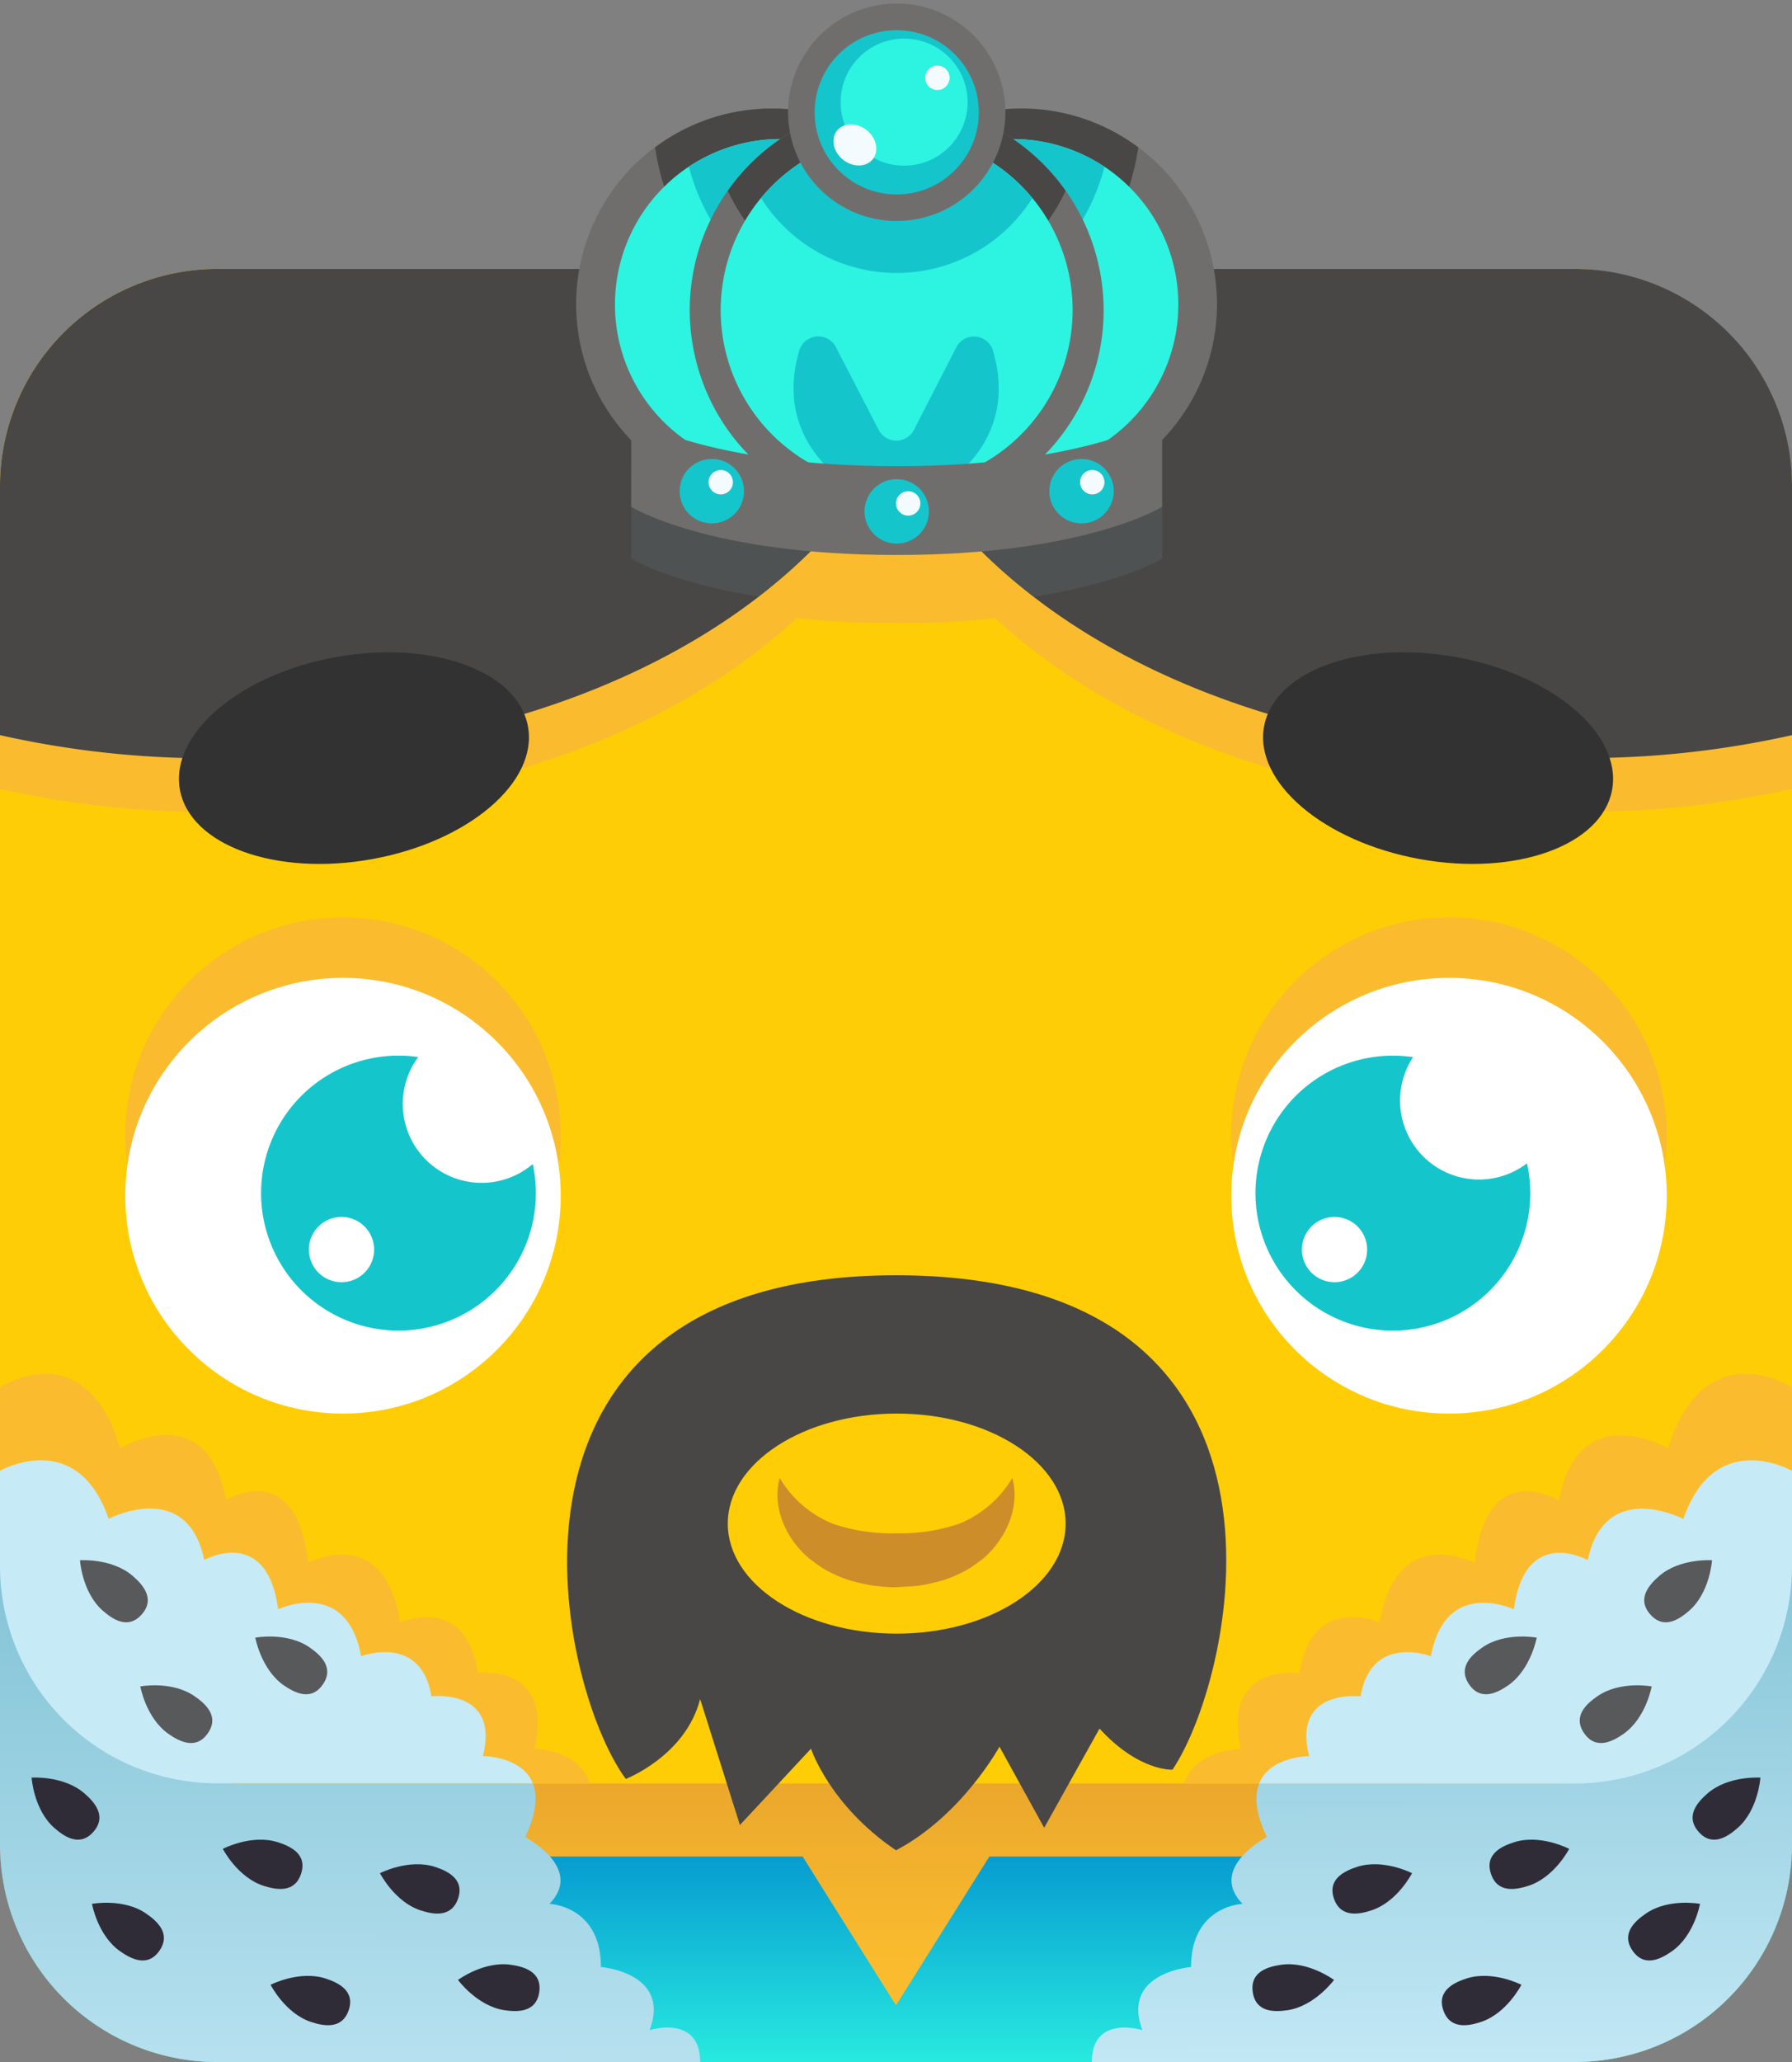 <?xml version="1.0" encoding="UTF-8" standalone="no"?>
<svg
   xmlns:dc="http://purl.org/dc/elements/1.1/"
   xmlns:cc="http://creativecommons.org/ns#"
   xmlns:rdf="http://www.w3.org/1999/02/22-rdf-syntax-ns#"
   xmlns:svg="http://www.w3.org/2000/svg"
   xmlns="http://www.w3.org/2000/svg"
   xmlns:xlink="http://www.w3.org/1999/xlink"
   version="1.1"
   viewBox="0 0 300 345"
   data-name="Layer 1"
   id="Layer_1">
  <rect x="0" y="0" width="300" height="345" fill="#808080" stroke="none"/>
  <defs
     id="defs2001">
    <linearGradient
       gradientUnits="userSpaceOnUse"
       y2="303.12"
       x2="0.03"
       y1="310.88"
       x1="0.03"
       id="linearGradient8133">
      <stop
         id="stop8129"
         stop-color="#ed1c24"
         offset="0"
         style="stop-color:#ed1c24;stop-opacity:1" />
      <stop
         id="stop8131"
         stop-color="#9a1c25"
         offset="0.34"
         style="stop-color:#9a1c25;stop-opacity:1" />
    </linearGradient>
    <linearGradient
       id="linearGradient6394"
       x1="0.03"
       y1="310.88"
       x2="0.03"
       y2="303.12"
       gradientUnits="userSpaceOnUse">
      <stop
         style="stop-color:#2cf4e1;stop-opacity:1"
         offset="0"
         stop-color="#ed1c24"
         id="stop6390" />
      <stop
         style="stop-color:#008dce;stop-opacity:1"
         offset="0.34"
         stop-color="#9a1c25"
         id="stop6392" />
    </linearGradient>
    <style
       id="style1981">.cls-1{fill:url(#linear-gradient);}.cls-2{fill:url(#linear-gradient-2);}.cls-3{fill:url(#linear-gradient-3);}.cls-4{fill:url(#linear-gradient-4);}.cls-5{fill:#ffcd05;}.cls-6{fill:#fabc2e;}.cls-7{fill:#92a1ad;}.cls-8{fill:url(#linear-gradient-5);}.cls-9{fill:url(#linear-gradient-6);}.cls-10{fill:#c7eaf7;}.cls-11{fill:#58595b;}.cls-12{fill:#2f2c38;}.cls-13{fill:#cd8e2a;}.cls-14{fill:#fff;}.cls-15{fill:#416eb5;}.cls-16{fill:#61727c;}.cls-17{opacity:0.25;}.cls-18{fill:#bb2134;}.cls-19{fill:#f6871f;}.cls-20{fill:#eb7123;}.cls-21{fill:#ee2640;}.cls-22{fill:#9e1f63;}.cls-23{fill:#ba2e7e;}.cls-24{fill:#f4fbfe;}</style>
    <linearGradient
       gradientUnits="userSpaceOnUse"
       y2="240.41"
       x2="150"
       y1="356.11"
       x1="150"
       id="linear-gradient">
      <stop
         id="stop1983"
         stop-color="#fabc2e"
         offset="0.24" />
      <stop
         id="stop1985"
         stop-color="#cd8029"
         offset="1" />
    </linearGradient>
    <linearGradient
       gradientUnits="userSpaceOnUse"
       y2="303.12"
       x2="0.03"
       y1="310.88"
       x1="0.03"
       id="linear-gradient-2">
      <stop
         id="stop1988"
         stop-color="#ed1c24"
         offset="0" />
      <stop
         id="stop1990"
         stop-color="#9a1c25"
         offset="0.34" />
    </linearGradient>
    <linearGradient
       xlink:href="#linearGradient6394"
       y2="216.02"
       x2="150"
       y1="349.45"
       x1="150"
       id="linear-gradient-3" />
    <linearGradient
       xlink:href="#linear-gradient-2"
       y2="303.12"
       x2="299.97"
       y1="310.88"
       x1="299.97"
       id="linear-gradient-4" />
    <linearGradient
       gradientUnits="userSpaceOnUse"
       y2="175.5"
       x2="240.99"
       y1="351.5"
       x1="241.59"
       id="linear-gradient-5">
      <stop
         id="stop1995"
         stop-color="#c7eaf7"
         offset="0" />
      <stop
         id="stop1997"
         stop-color="#6eb8cc"
         offset="0.69" />
    </linearGradient>
    <linearGradient
       xlink:href="#linear-gradient-5"
       y2="164.53"
       x2="58.8"
       y1="371.98"
       x1="58.49"
       id="linear-gradient-6" />
    <linearGradient
       xlink:href="#linear-gradient-5-1"
       y2="164.53"
       x2="58.8"
       y1="371.98"
       x1="58.49"
       id="linear-gradient-6-6" />
    <linearGradient
       gradientUnits="userSpaceOnUse"
       y2="175.5"
       x2="240.99"
       y1="351.5"
       x1="241.59"
       id="linear-gradient-5-1">
      <stop
         id="stop1995-5"
         stop-color="#c7eaf7"
         offset="0" />
      <stop
         id="stop1997-2"
         stop-color="#6eb8cc"
         offset="0.69" />
    </linearGradient>
    <linearGradient
       xlink:href="#linear-gradient-2"
       y2="303.12"
       x2="299.97"
       y1="310.88"
       x1="299.97"
       id="linear-gradient-4-8" />
    <linearGradient
       xlink:href="#linear-gradient-2"
       y2="216.02"
       x2="150"
       y1="349.45"
       x1="150"
       id="linear-gradient-3-6" />
    <linearGradient
       gradientUnits="userSpaceOnUse"
       y2="240.41"
       x2="150"
       y1="356.11"
       x1="150"
       id="linear-gradient-20">
      <stop
         id="stop1983-6"
         stop-color="#fabc2e"
         offset="0.24" />
      <stop
         id="stop1985-7"
         stop-color="#cd8029"
         offset="1" />
    </linearGradient>
  </defs>
  <title
     id="title2003">blook_king</title>
  <g
     data-name="medieval fantasy"
     id="medieval_fantasy">
    <path
       id="path2005"
       d="M263.62,345H36.38A36.38,36.38,0,0,1,0,308.62V259.14H300v49.48A36.38,36.38,0,0,1,263.62,345Z"
       class="cls-1" />
    <path
       id="path2007"
       d="M0,310.62H.06c0-.66-.06-1.33-.06-2Z"
       class="cls-2" />
    <path
       id="path2009"
       d="M150,335.52l-15.63-24.9H.06A36.37,36.37,0,0,0,36.38,345H263.62a36.37,36.37,0,0,0,36.32-34.38H165.63Z"
       class="cls-3" />
    <path
       id="path2011"
       d="M300,308.62c0,.67,0,1.34-.06,2H300Z"
       class="cls-4" />
    <rect
       id="rect2013"
       rx="36.38"
       height="253.39"
       width="300"
       y="45"
       class="cls-5" />
    <path
       id="path2015"
       d="M105.68,81.43s12.91,8.06,44.44,8.06,44.43-8.06,44.43-8.06v14.8s-12.9,8.06-44.43,8.06-44.44-8.06-44.44-8.06Z"
       class="cls-6" />
    <path
       id="path2017"
       d="M263.62,54H36.38A36.38,36.38,0,0,0,0,90.38V132a159,159,0,0,0,35.09,3.87C86.6,135.84,130.83,117,150,82.56c19.17,34.4,63.4,53.28,114.91,53.28A159,159,0,0,0,300,132V90.38A36.38,36.38,0,0,0,263.62,54Z"
       class="cls-6" />
    <path
       style="fill:#494745;fill-opacity:1"
       id="path2019"
       d="M263.62,45H36.38A36.38,36.38,0,0,0,0,81.38V123a159,159,0,0,0,35.09,3.87C86.6,126.84,130.83,108,150,73.56c19.17,34.4,63.4,53.28,114.91,53.28A159,159,0,0,0,300,123V81.38A36.38,36.38,0,0,0,263.62,45Z"
       class="cls-7" />
    <path
       id="path2021"
       d="M263.62,345H182.79c0-8,8.46-5.33,8.46-5.33-3.62-9.66,8.15-10.56,8.15-10.56,0-10.27,8.62-10.57,8.62-10.57-5.86-6,4.06-11.18,4.06-11.18-6.45-13.55,7.09-13.54,7.09-13.54-2.9-11.39,8.61-10,8.61-10,1.73-10.57,11.77-6.71,11.77-6.71,2.41-13.26,13.89-7.86,13.89-7.86,1.88-14.11,12.37-8.23,12.37-8.23,2.87-13.75,16-6.88,16-6.88,5.32-15.42,18.19-8.06,18.19-8.06v62.53A36.38,36.38,0,0,1,263.62,345Z"
       class="cls-8" />
    <path
       id="path2023"
       d="M36.38,345h80.83c0-8-8.46-5.33-8.46-5.33,3.62-9.66-8.15-10.56-8.15-10.56,0-10.27-8.62-10.57-8.62-10.57,5.86-6-4.06-11.18-4.06-11.18,6.45-13.55-7.09-13.54-7.09-13.54,2.9-11.39-8.61-10-8.61-10-1.73-10.57-11.77-6.71-11.77-6.71-2.41-13.26-13.89-7.86-13.89-7.86C44.68,255.15,34.19,261,34.19,261c-2.87-13.75-16-6.88-16-6.88C12.87,238.73,0,246.09,0,246.09v62.53A36.38,36.38,0,0,0,36.38,345Z"
       class="cls-9" />
    <path
       id="path2025"
       d="M89.52,292.59C92.73,278.16,80,279.93,80,279.93c-1.93-13.4-13-8.51-13-8.51-2.68-16.8-15.38-9.95-15.38-9.95C49.48,243.57,37.86,251,37.86,251c-3.18-17.44-17.72-8.72-17.72-8.72C14.25,222.77,0,232.09,0,232.09v20.19c0,25.47,18,46.11,40.29,46.11h58.5C96.79,292.6,89.52,292.59,89.52,292.59Z"
       class="cls-6" />
    <path
       id="path2027"
       d="M279.24,242.32s-15-8.72-18.26,8.72c0,0-12-7.47-14.13,10.43,0,0-13.09-6.85-15.85,9.95,0,0-11.45-4.89-13.44,8.51,0,0-13.13-1.77-9.82,12.66,0,0-7.49,0-9.55,5.8h60.29c22.93,0,41.52-20.64,41.52-46.11V232.09S285.32,222.77,279.24,242.32Z"
       class="cls-6" />
    <path
       id="path2029"
       d="M80.83,293.82c2.9-11.39-8.61-10-8.61-10-1.73-10.57-11.77-6.71-11.77-6.71-2.41-13.26-13.89-7.86-13.89-7.86C44.68,255.15,34.19,261,34.19,261c-2.87-13.75-16-6.88-16-6.88C12.87,238.73,0,246.09,0,246.09V262a36.37,36.37,0,0,0,36.38,36.37H89.2C87.39,293.82,80.83,293.82,80.83,293.82Z"
       class="cls-10" />
    <path
       id="path2031"
       d="M281.81,254.15s-13.13-6.87-16,6.88c0,0-10.49-5.88-12.37,8.23,0,0-11.48-5.4-13.89,7.86,0,0-10-3.86-11.77,6.71,0,0-11.51-1.4-8.61,10,0,0-6.56,0-8.37,4.57h52.82A36.38,36.38,0,0,0,300,262V246.09S287.13,238.73,281.81,254.15Z"
       class="cls-10" />
    <path
       id="path2033"
       d="M13.39,261.05s5.39-.38,8.86,2.65c1.6,1.4,3.8,3.76,1.49,6.4s-4.94.78-6.54-.62C13.73,266.45,13.39,261.05,13.39,261.05Z"
       class="cls-11" />
    <path
       id="path2035"
       d="M42.74,274s5.32-1,9.11,1.65c1.74,1.21,4.18,3.31,2.19,6.19s-4.83,1.32-6.57.11C43.69,279.28,42.74,274,42.74,274Z"
       class="cls-11" />
    <path
       id="path2037"
       d="M23.49,282.16s5.32-1,9.11,1.66c1.74,1.2,4.19,3.31,2.19,6.18s-4.82,1.33-6.56.12C24.44,287.49,23.49,282.16,23.49,282.16Z"
       class="cls-11" />
    <path
       id="path2039"
       d="M5.29,297.42s5.4-.38,8.87,2.66c1.59,1.39,3.79,3.75,1.49,6.39s-4.94.78-6.54-.62C5.64,302.82,5.29,297.42,5.29,297.42Z"
       class="cls-12" />
    <path
       id="path2041"
       d="M37.3,309.34s4.79-2.51,9.19-1.12c2,.64,5,1.92,3.92,5.26s-4.21,2.69-6.23,2.06C39.78,314.15,37.3,309.34,37.3,309.34Z"
       class="cls-12" />
    <path
       id="path2043"
       d="M15.4,318.54s5.32-1,9.1,1.65c1.75,1.21,4.19,3.31,2.19,6.19s-4.82,1.32-6.56.11C16.34,323.86,15.4,318.54,15.4,318.54Z"
       class="cls-12" />
    <path
       id="path2045"
       d="M63.61,313.41s4.81-2.48,9.2-1.06c2,.65,5,2,3.88,5.29s-4.23,2.66-6.25,2C66.06,318.23,63.61,313.41,63.61,313.41Z"
       class="cls-12" />
    <path
       id="path2047"
       d="M45.3,332.08s4.81-2.47,9.2-1.05c2,.65,5,2,3.88,5.29s-4.23,2.66-6.25,2C47.75,336.91,45.3,332.08,45.3,332.08Z"
       class="cls-12" />
    <path
       id="path2049"
       d="M76.67,331.27s4.34-3.22,8.9-2.53c2.1.31,5.22,1.13,4.7,4.59s-3.75,3.31-5.85,3C79.87,335.63,76.67,331.27,76.67,331.27Z"
       class="cls-12" />
    <path
       id="path2051"
       d="M286.61,261.05s-5.39-.38-8.86,2.65c-1.6,1.4-3.8,3.76-1.49,6.4s4.94.78,6.54-.62C286.27,266.45,286.61,261.05,286.61,261.05Z"
       class="cls-11" />
    <path
       id="path2053"
       d="M257.26,274s-5.32-1-9.11,1.65c-1.74,1.21-4.18,3.31-2.19,6.19s4.83,1.32,6.57.11C256.31,279.28,257.26,274,257.26,274Z"
       class="cls-11" />
    <path
       id="path2055"
       d="M276.51,282.16s-5.32-1-9.11,1.66c-1.74,1.2-4.19,3.31-2.19,6.18s4.82,1.33,6.56.12C275.56,287.49,276.51,282.16,276.51,282.16Z"
       class="cls-11" />
    <path
       id="path2057"
       d="M294.71,297.42s-5.4-.38-8.87,2.66c-1.59,1.39-3.79,3.75-1.49,6.39s4.94.78,6.54-.62C294.36,302.82,294.71,297.42,294.71,297.42Z"
       class="cls-12" />
    <path
       id="path2059"
       d="M262.7,309.34s-4.79-2.51-9.19-1.12c-2,.64-5,1.92-3.92,5.26s4.21,2.69,6.23,2.06C260.22,314.15,262.7,309.34,262.7,309.34Z"
       class="cls-12" />
    <path
       id="path2061"
       d="M284.6,318.54s-5.32-1-9.1,1.65c-1.75,1.21-4.19,3.31-2.19,6.19s4.82,1.32,6.56.11C283.66,323.86,284.6,318.54,284.6,318.54Z"
       class="cls-12" />
    <path
       id="path2063"
       d="M236.39,313.41s-4.81-2.48-9.2-1.06c-2,.65-5,2-3.88,5.29s4.23,2.66,6.25,2C233.94,318.23,236.39,313.41,236.39,313.41Z"
       class="cls-12" />
    <path
       id="path2065"
       d="M254.7,332.08s-4.81-2.47-9.2-1.05c-2,.65-5,2-3.88,5.29s4.23,2.66,6.25,2C252.25,336.91,254.7,332.08,254.7,332.08Z"
       class="cls-12" />
    <path
       id="path2067"
       d="M223.33,331.27s-4.34-3.22-8.9-2.53c-2.1.31-5.22,1.13-4.7,4.59s3.75,3.31,5.85,3C220.13,335.63,223.33,331.27,223.33,331.27Z"
       class="cls-12" />
    <path
       style="fill:#494745;fill-opacity:1"
       id="path2069"
       d="M150,213.37c-71.74,0-57,68.25-45.24,84.27,0,0,10-3.83,12.45-13.36l6.66,21.07,11.9-12.77s3.1,9.47,14.23,17c11.05-5.81,17.32-17.34,17.32-17.34l7.49,13.57,9.26-16.59c6.64,7.24,12.22,6.87,12.22,6.87C207,280.18,221.74,213.37,150,213.37Z"
       class="cls-7" />
    <ellipse
       id="ellipse2071"
       ry="18.41"
       rx="28.28"
       cy="254.92"
       cx="150.12"
       class="cls-5" />
    <path
       id="path2073"
       d="M130.53,247.28a18.37,18.37,0,0,0,8.83,7.64A30.34,30.34,0,0,0,150,256.54a30.34,30.34,0,0,0,10.64-1.62,18.37,18.37,0,0,0,8.83-7.64c1.32,4.66-.9,10.17-5,13.59l-1.62,1.18a14.57,14.57,0,0,1-1.72,1,20.2,20.2,0,0,1-3.64,1.46,34.63,34.63,0,0,1-3.74.81c-1.23.11-2.47.18-3.71.24s-2.48-.13-3.71-.24a34.63,34.63,0,0,1-3.74-.81,20.2,20.2,0,0,1-3.64-1.46,14.57,14.57,0,0,1-1.72-1l-1.62-1.18C131.43,257.45,129.21,251.94,130.53,247.28Z"
       class="cls-13" />
    <circle
       id="circle2075"
       r="36.45"
       cy="189.94"
       cx="57.42"
       class="cls-6" />
    <circle
       id="circle2077"
       r="36.45"
       cy="200.06"
       cx="57.42"
       class="cls-14" />
    <path
       style="fill:#15c5cc;fill-opacity:1"
       id="path2079"
       d="M89.18,194.77A13.21,13.21,0,0,1,70,176.86a23,23,0,1,0,19.19,17.91Zm-32,19.76a5.46,5.46,0,1,1,5.45-5.45A5.45,5.45,0,0,1,57.14,214.53Z"
       class="cls-15" />
    <circle
       id="circle2081"
       r="36.45"
       cy="189.94"
       cx="242.58"
       class="cls-6" />
    <circle
       id="circle2083"
       r="36.45"
       cy="200.06"
       cx="242.58"
       class="cls-14" />
    <path
       style="fill:#15c5cc;fill-opacity:1"
       id="path2085"
       d="M255.63,194.64a13.22,13.22,0,0,1-19.07-17.77,24.25,24.25,0,0,0-3.32-.24,23,23,0,1,0,22.39,18Zm-32.22,19.89a5.46,5.46,0,1,1,5.46-5.45A5.45,5.45,0,0,1,223.41,214.53Z"
       class="cls-15" />
    <ellipse
       style="fill:#323232;fill-opacity:1"
       id="ellipse2087"
       transform="translate(-21.66 12.6) rotate(-10.27)"
       ry="17.17"
       rx="29.61"
       cy="126.84"
       cx="59.25"
       class="cls-16" />
    <ellipse
       style="fill:#323232;fill-opacity:1"
       id="ellipse2089"
       transform="translate(73.02 341.12) rotate(-79.73)"
       ry="29.61"
       rx="17.17"
       cy="126.84"
       cx="240.75"
       class="cls-16" />
    <g
       id="g2095"
       class="cls-17">
      <path
         id="path2091"
         d="M105.68,78.64v14.8s6.44,4,21.31,6.37a91,91,0,0,0,14-13.35C116.1,85.13,105.68,78.64,105.68,78.64Z"
         class="cls-16" />
      <path
         id="path2093"
         d="M194.55,78.64S184.08,85.17,159,86.47a90.82,90.82,0,0,0,14.08,13.37c15-2.36,21.5-6.4,21.5-6.4Z"
         class="cls-16" />
    </g>
    <path
       id="path2097"
       d="M183.14,58.08,176,71.93a3.32,3.32,0,0,1-5.9,0l-7.16-13.85a3.32,3.32,0,0,0-6.15.64c-3.32,11.34,3,18.13,5.88,20.5a3.31,3.31,0,0,0,2.64.73l7.22-1.13a3,3,0,0,1,1,0L180.77,80a3.34,3.34,0,0,0,2.65-.73c2.83-2.37,9.2-9.16,5.88-20.5A3.33,3.33,0,0,0,183.14,58.08Z"
       class="cls-18" />
    <path
       style="fill:#706e6c;fill-opacity:1"
       id="path2099"
       d="M171,18.15a32.59,32.59,0,0,0-20.89,7.55,32.74,32.74,0,1,0,0,50.37A32.73,32.73,0,1,0,171,18.15Z"
       class="cls-19" />
    <path
       style="fill:#494745;fill-opacity:1"
       id="path2101"
       d="M150.12,59.66a40.92,40.92,0,0,0,40.44-35,32.66,32.66,0,0,0-40.44,1.05,32.68,32.68,0,0,0-40.45-1.05A40.93,40.93,0,0,0,150.12,59.66Z"
       class="cls-20" />
    <path
       style="fill:#2cf4e1;fill-opacity:1"
       id="path2103"
       d="M169.56,23.27a27.59,27.59,0,0,0-19.44,8,27.69,27.69,0,1,0,0,39.36,27.68,27.68,0,1,0,19.44-47.36Z"
       class="cls-21" />
    <path
       style="fill:#15c5cc;fill-opacity:1"
       id="path2105"
       d="M150.12,54.75A36,36,0,0,0,184.9,27.92a27.62,27.62,0,0,0-34.78,3.35,27.64,27.64,0,0,0-34.79-3.35A36,36,0,0,0,150.12,54.75Z"
       class="cls-18" />
    <circle
       style="fill:#706e6c;fill-opacity:1"
       id="circle2107"
       transform="translate(-7.91 35.88) rotate(-13.28)"
       r="34.64"
       cy="51.89"
       cx="150.12"
       class="cls-19" />
    <path
       style="fill:#494745;fill-opacity:1"
       id="path2109"
       d="M150.12,17.26a34.6,34.6,0,0,0-28.28,14.67,31.17,31.17,0,0,0,56.55,0A34.6,34.6,0,0,0,150.12,17.26Z"
       class="cls-20" />
    <path
       style="fill:#2cf4e1;fill-opacity:1"
       id="path2111"
       d="M150.12,81.35a29.46,29.46,0,1,1,29.45-29.46A29.5,29.5,0,0,1,150.12,81.35Z"
       class="cls-21" />
    <path
       style="fill:#15c5cc;fill-opacity:1"
       id="path2113"
       d="M172.82,33.15a29.41,29.41,0,0,0-45.4,0,26.84,26.84,0,0,0,45.4,0Z"
       class="cls-18" />
    <path
       style="fill:#15c5cc;fill-opacity:1"
       id="path2115"
       d="M160.11,58.08,153,71.93a3.32,3.32,0,0,1-5.9,0l-7.16-13.85a3.32,3.32,0,0,0-6.15.64c-3.32,11.34,3,18.13,5.88,20.5a3.33,3.33,0,0,0,2.64.73l7.23-1.13a2.91,2.91,0,0,1,1,0L157.74,80a3.33,3.33,0,0,0,2.64-.73c2.84-2.37,9.2-9.16,5.88-20.5A3.32,3.32,0,0,0,160.11,58.08Z"
       class="cls-18" />
    <circle
       style="fill:#706e6c;fill-opacity:1"
       id="circle2117"
       transform="translate(-1.07 24.29) rotate(-9.22)"
       r="18.19"
       cy="18.79"
       cx="150.12"
       class="cls-19" />
    <circle
       style="fill:#15c5cc;fill-opacity:1"
       id="circle2119"
       r="13.74"
       cy="18.79"
       cx="150.12"
       class="cls-22" />
    <circle
       style="fill:#2cf4e1;fill-opacity:1"
       id="circle2121"
       r="10.63"
       cy="17.09"
       cx="151.36"
       class="cls-23" />
    <ellipse
       id="ellipse2123"
       transform="translate(35.33 121.46) rotate(-51.66)"
       ry="3.83"
       rx="3.17"
       cy="24.24"
       cx="143.11"
       class="cls-24" />
    <circle
       id="circle2125"
       r="2.04"
       cy="13.02"
       cx="156.93"
       class="cls-24" />
    <path
       style="fill:#706e6c;fill-opacity:1"
       id="path2127"
       d="M105.68,70s12.91,8,44.44,8,44.43-8,44.43-8V84.8s-12.9,8.06-44.43,8.06-44.44-8.06-44.44-8.06Z"
       class="cls-19" />
    <circle
       style="fill:#15c5cc;fill-opacity:1"
       id="circle2129"
       r="5.39"
       cy="85.56"
       cx="150.12"
       class="cls-22" />
    <circle
       style="fill:#15c5cc;fill-opacity:1"
       id="circle2131"
       r="5.39"
       cy="82.18"
       cx="181.06"
       class="cls-22" />
    <circle
       style="fill:#15c5cc;fill-opacity:1"
       id="circle2133"
       r="5.39"
       cy="82.18"
       cx="119.17"
       class="cls-22" />
    <circle
       id="circle2135"
       r="2.04"
       cy="80.68"
       cx="182.86"
       class="cls-24" />
    <circle
       id="circle2137"
       r="2.04"
       cy="80.68"
       cx="120.66"
       class="cls-24" />
    <circle
       id="circle2139"
       r="2.04"
       cy="84.23"
       cx="152.04"
       class="cls-24" />
  </g>
</svg>
